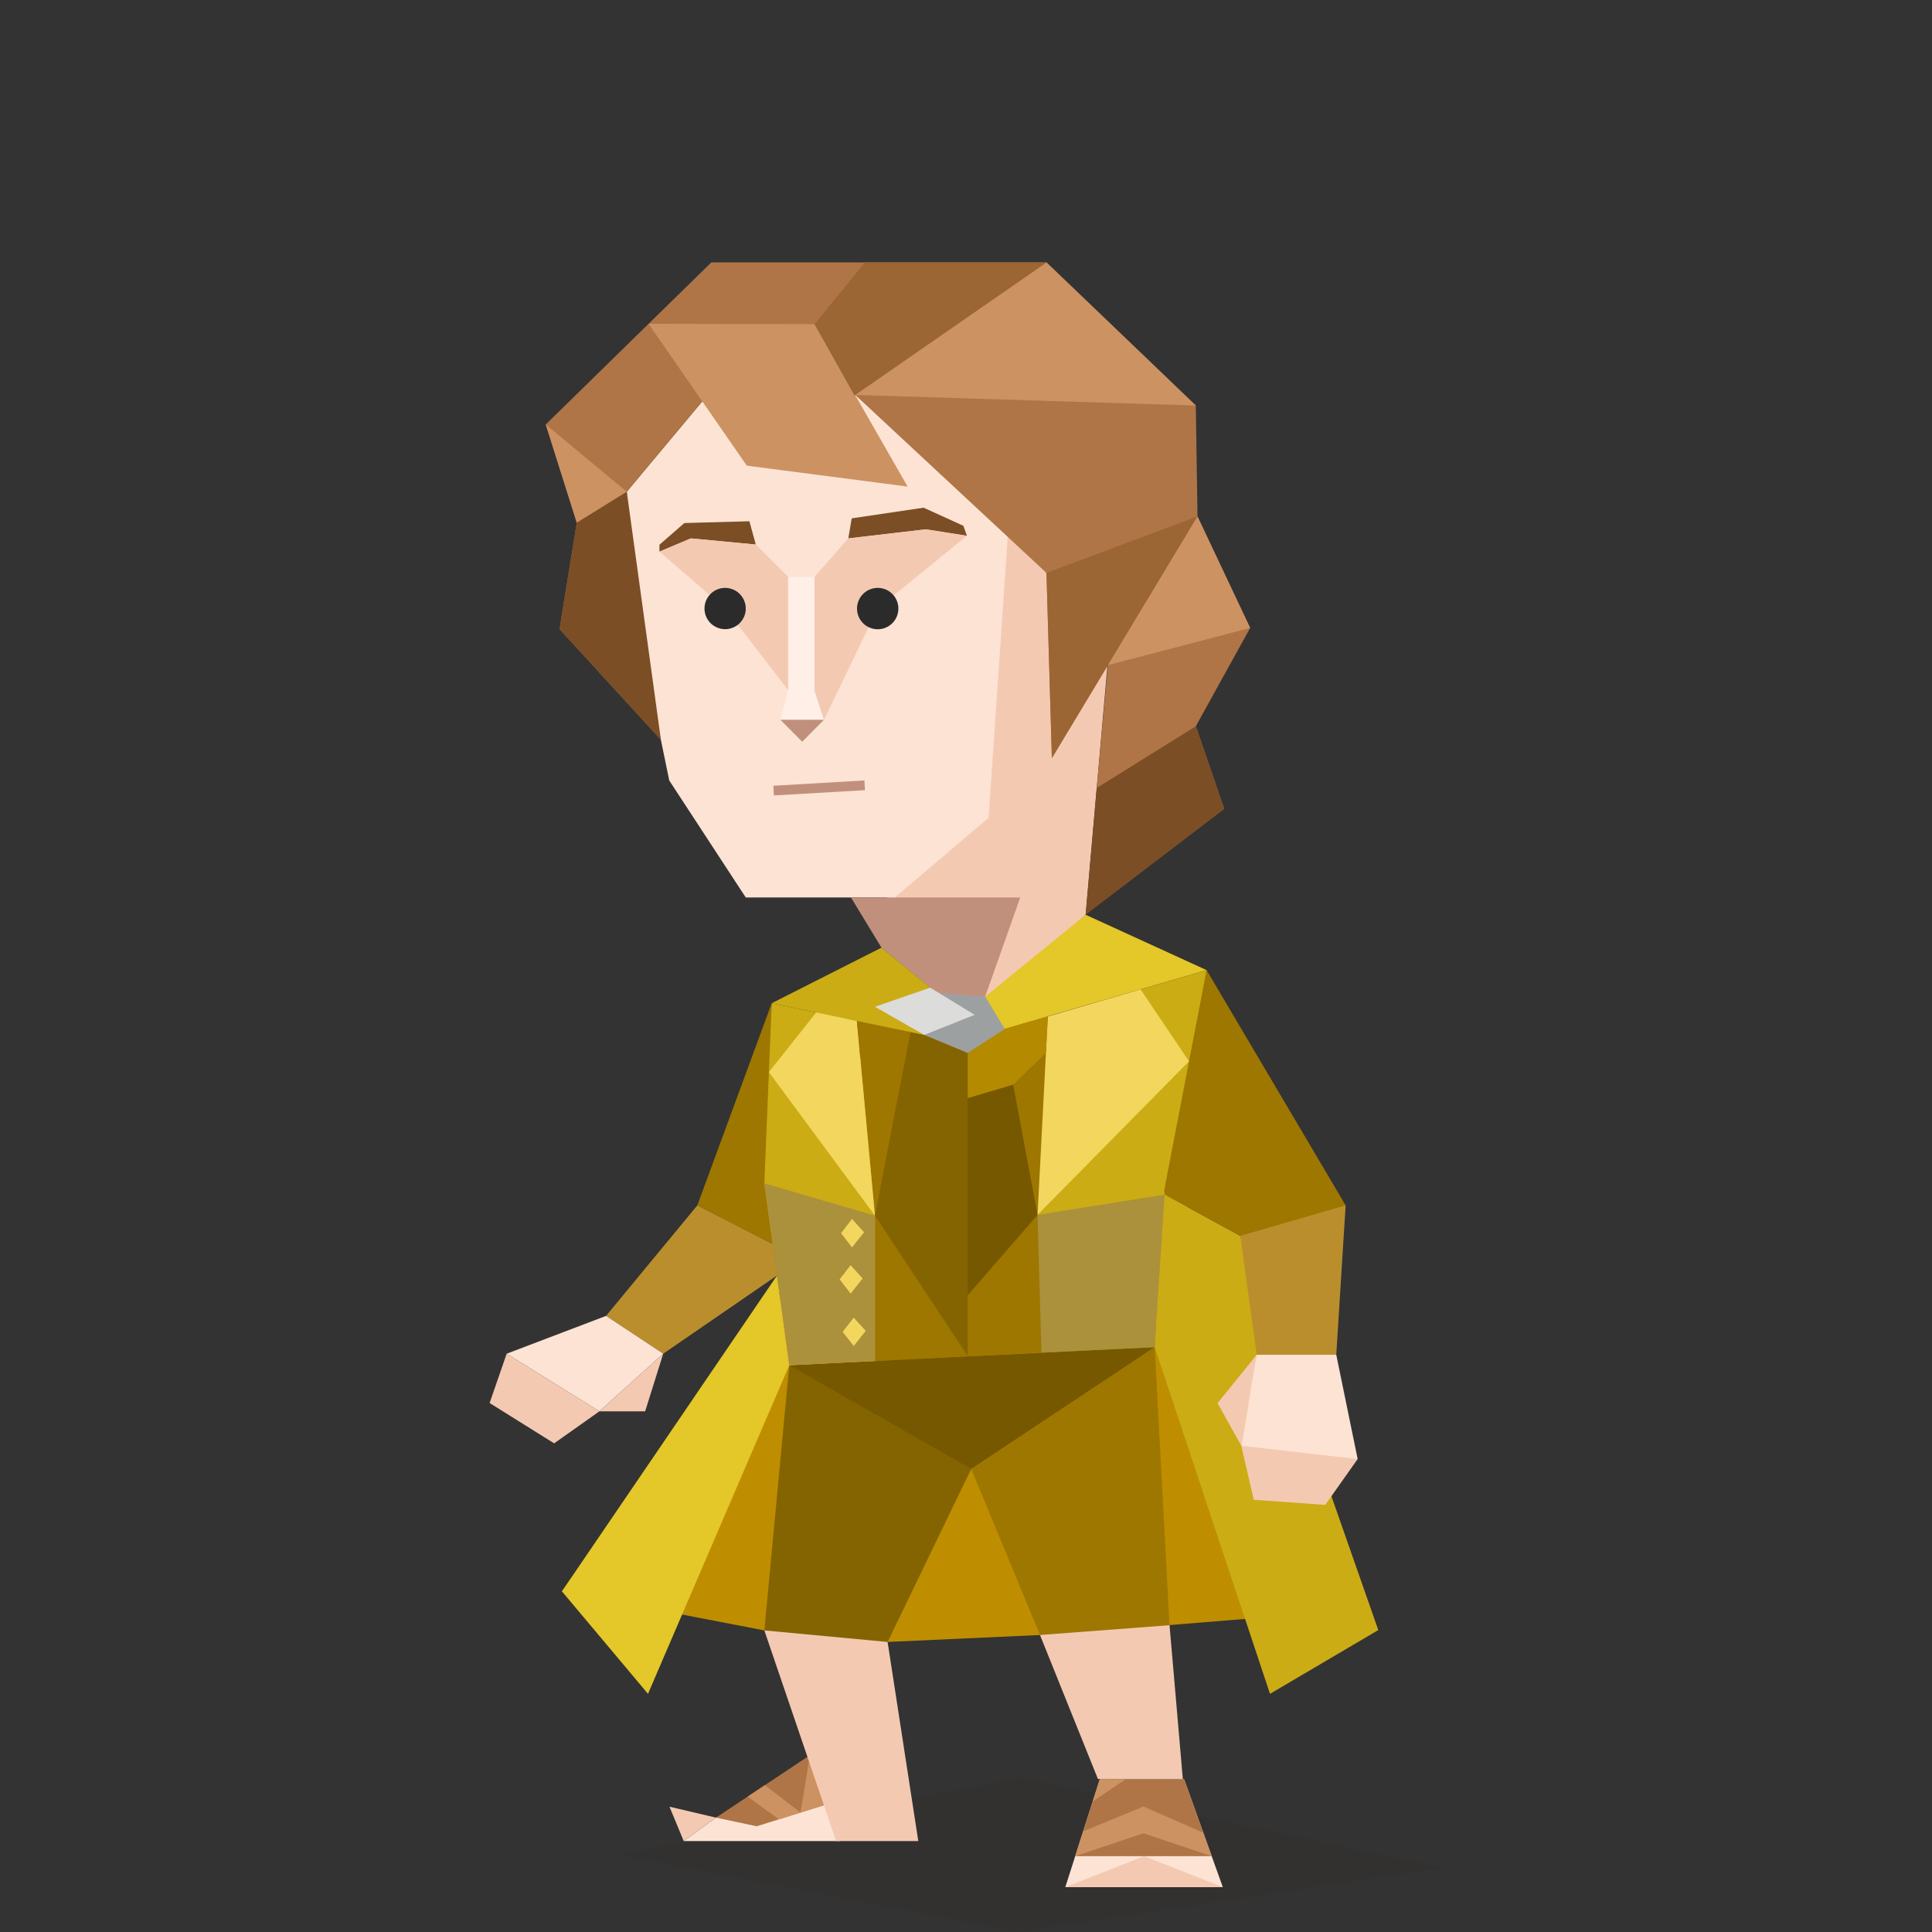 <svg id="Layer_1" data-name="Layer 1" xmlns="http://www.w3.org/2000/svg" viewBox="0 0 400 400"><rect x="0" y="0" width="400" height="400" fill="#333333" stroke="none"/><defs><style>.cls-1{fill:#33231b;opacity:0.1;}.cls-2{fill:#fce3d4;}.cls-3{fill:#f4c9b2;}.cls-4{fill:#af7546;}.cls-5{fill:#cc9262;}.cls-6{fill:#c1907d;}.cls-7{fill:#7c4e25;}.cls-8{fill:#ffefe7;}.cls-9{fill:#9b6534;}.cls-10{fill:#9d7700;}.cls-11{fill:#bb8e2d;}.cls-12{fill:#be8e00;}.cls-13{fill:#cbac14;}.cls-14{fill:#e4c728;}.cls-15{fill:#846400;}.cls-16{fill:#755800;}.cls-17{fill:#f3d65d;}.cls-18{fill:#b48a00;}.cls-19{fill:#ab913c;}.cls-20{fill:#2b2b2b;}.cls-21{fill:#9ca0a1;}.cls-22{fill:#dcdcdb;}</style></defs><title>explorers_ESFP_famous_fictional_peregrin_took_the_lord_of_the_rings</title><polygon class="cls-1" points="127.85 384 211.57 368 298.63 386.69 210.84 400 127.85 384"/><polygon class="cls-2" points="173.86 381.17 141.55 381.17 148.24 376.32 163.65 370.63 171.21 373.56 173.86 381.17"/><polygon class="cls-3" points="141.55 381.17 138.61 374.06 148.24 376.32 141.55 381.17"/><polygon class="cls-4" points="148.24 376.32 156.67 378.11 171.21 373.56 167.69 363.39 148.24 376.32"/><polygon class="cls-5" points="161.26 376.67 165.74 375.27 158.35 369.6 154.79 371.97 161.26 376.67"/><polygon class="cls-5" points="171.21 373.56 167.69 363.39 165.74 375.27 171.21 373.56"/><polygon class="cls-3" points="199.12 213.28 224.77 189.39 229.38 136.7 207.15 105.11 183.34 185.19 199.12 213.28"/><polygon class="cls-2" points="129.77 101.81 130.15 120.69 138.56 161.59 154.4 185.81 185.27 185.81 204.68 169.3 209.05 105.11 183.08 79.4 145.57 82.89 129.77 101.81"/><polygon class="cls-6" points="176.18 185.81 211.23 185.81 203.97 206.34 195.13 206.61 182.5 196.2 176.18 185.81"/><polygon class="cls-4" points="216.66 118.62 217.78 156.96 229.38 137.71 227.06 163.15 253.47 167.5 247.58 150.36 258.83 130.01 247.93 106.92 247.58 83.96 216.66 54.33 147.27 54.33 112.99 87.88 119.42 108.23 115.85 130.26 136.83 153.16 128.25 122.65 129.77 101.81 145.57 82.89 156.48 93.59 177.07 81.77 216.66 118.62"/><polygon class="cls-7" points="175.63 111.47 176.34 107.32 191.22 105.11 199.46 108.86 200.19 110.93 191.69 109.59 175.63 111.47"/><polygon class="cls-7" points="156.48 112.74 155.16 107.92 141.69 108.29 136.53 112.78 136.53 114.21 143.03 111.47 156.48 112.74"/><polygon class="cls-8" points="163.17 119.43 168.64 119.43 168.64 143.03 170.6 149.02 161.57 149.02 163.17 142.86 163.17 119.43"/><polygon class="cls-6" points="170.6 149.02 166.09 153.57 161.57 149.02 170.6 149.02"/><polygon class="cls-3" points="156.48 112.74 163.17 119.43 163.17 142.86 150.13 125.96 136.53 114.21 143.03 111.47 156.48 112.74"/><polygon class="cls-3" points="200.19 110.93 181.72 125.96 170.6 149.02 168.64 143.03 168.64 119.43 175.63 111.47 191.69 109.59 200.19 110.93"/><rect class="cls-6" x="160.16" y="162.14" width="18.88" height="2.01" transform="translate(-9.19 10.12) rotate(-3.33)"/><polygon class="cls-7" points="247.58 150.36 227.06 163.15 224.77 189.39 253.47 167.5 247.58 150.36"/><polygon class="cls-9" points="229.38 137.71 247.93 106.92 216.66 118.62 217.78 156.96 229.38 137.71 229.38 137.71"/><polygon class="cls-5" points="258.83 130.01 229.38 137.71 247.93 106.92 258.83 130.01"/><polygon class="cls-5" points="247.58 83.96 177.07 81.77 216.66 54.33 247.58 83.96"/><polygon class="cls-5" points="154.62 96.41 134.28 67.05 168.64 67.11 187.91 100.74 154.62 96.41"/><polygon class="cls-5" points="112.99 87.88 129.77 101.81 119.42 108.23 112.99 87.88"/><polygon class="cls-7" points="115.85 130.26 136.83 153.16 129.77 101.81 119.42 108.23 115.85 130.26"/><polygon class="cls-9" points="168.64 67.11 179.08 54.33 216.66 54.33 176.9 81.87 168.64 67.11"/><polygon class="cls-10" points="159.77 207.71 144.37 249.56 159.98 257.58 159.77 207.71"/><polygon class="cls-11" points="144.37 249.56 125.48 272.44 137.31 280.27 160.87 264.08 159.98 257.58 144.37 249.56"/><polygon class="cls-12" points="260.75 334.94 218.67 338.36 183.77 339.95 158.25 337.56 116.34 329.47 159.77 269.66 242.93 241.02 256.79 282.66 260.75 334.94"/><polygon class="cls-3" points="242.14 336.48 244.89 368.31 227.31 368.31 215.32 338.51 225.57 332.95 242.14 336.48"/><polygon class="cls-2" points="245.16 368.39 253.17 390.71 220.56 390.71 227.7 368.39 245.16 368.39"/><polygon class="cls-3" points="220.56 390.71 236.87 384.3 253.17 390.71 220.56 390.71"/><polygon class="cls-3" points="183.77 339.95 190.12 381.17 173.11 381.17 158.25 337.56 171.94 327.48 183.77 339.95"/><polygon class="cls-4" points="245.16 368.39 227.7 368.39 222.62 384.3 222.62 384.3 250.87 384.3 250.87 384.3 245.16 368.39"/><polygon class="cls-5" points="222.62 384.3 236.74 379.56 250.87 384.3 249.13 379.45 236.74 374.02 224.26 379.16 222.62 384.3"/><polygon class="cls-5" points="227.7 368.39 226.23 372.98 233.03 368.39 227.7 368.39"/><polygon class="cls-10" points="181.15 281.78 218.21 279.89 216.94 210.46 201.87 209.8 176.51 211.19 181.15 281.78"/><polygon class="cls-13" points="256.79 255.87 285.36 337.49 262.94 350.69 239.06 278.91 241.13 247.33 256.79 255.87"/><polygon class="cls-14" points="199.74 209.8 224.77 189.39 249.81 200.85 199.74 215.43 199.74 209.8"/><polygon class="cls-10" points="201.08 304.13 215.32 338.51 242.14 336.48 239.06 278.91 201.08 304.13"/><polygon class="cls-15" points="201.08 304.13 183.77 339.95 158.25 337.56 163.41 282.66 196.54 297.5 201.08 304.13"/><polygon class="cls-16" points="163.41 282.66 201.08 304.13 239.06 278.91 163.41 282.66"/><polygon class="cls-13" points="177.4 211.37 181.15 251.69 181.15 281.78 163.41 282.66 158.25 244.99 159.77 207.71 177.4 211.37"/><polygon class="cls-10" points="249.81 200.85 278.6 249.56 269.54 255.87 256.79 255.87 239.06 246.19 241.44 220.14 249.81 200.85"/><polygon class="cls-3" points="260.19 280.49 252.08 290.5 256.99 299.32 258.45 290.7 260.19 288.93 260.19 280.49"/><polygon class="cls-11" points="278.6 249.56 276.66 280.49 267.82 287.4 260.19 280.49 256.79 255.87 278.6 249.56"/><polygon class="cls-2" points="276.66 280.49 281.09 302.08 267.82 304.06 256.99 299.32 260.19 280.49 276.66 280.49"/><polygon class="cls-3" points="281.09 302.08 274.38 311.57 259.58 310.51 256.99 299.32 281.09 302.08"/><polygon class="cls-2" points="125.48 272.44 104.9 280.27 124.1 292.2 137.31 280.27 125.48 272.44"/><polygon class="cls-3" points="104.9 280.27 101.37 290.48 114.73 298.83 124.1 292.2 104.9 280.27"/><polygon class="cls-3" points="137.31 280.27 133.57 292.2 124.1 292.2 130.29 286.61 137.31 280.27"/><polygon class="cls-14" points="160.87 264.08 163.41 282.66 134.16 350.69 116.34 329.47 160.87 264.08"/><polygon class="cls-13" points="236.14 204.83 214.81 251.53 243.82 278.68 241.05 246.37 249.81 200.85 236.14 204.83"/><polygon class="cls-17" points="169.13 209.43 159.19 221.97 181.15 251.69 177.4 211.37 169.13 209.43"/><polygon class="cls-17" points="236.14 204.83 246.17 219.73 214.81 251.53 216.94 210.46 236.14 204.83"/><polygon class="cls-18" points="200.35 218 205.44 213.78 216.94 210.46 216.55 218 209.76 224.58 200.35 227.37 200.35 218"/><polygon class="cls-16" points="209.76 224.58 214.81 251.53 200.35 268.16 197.59 243.41 200.35 227.37 209.76 224.58"/><polygon class="cls-10" points="200.35 218 193.7 214.27 177.4 211.37 178.1 218.91 186.88 225.61 200.35 227.37 199.74 221.54 200.35 218"/><polygon class="cls-15" points="200.35 218 200.35 280.74 181.15 251.69 188.59 213.28 193.7 214.27 200.35 218"/><polygon class="cls-19" points="181.15 281.78 181.15 251.69 158.25 244.99 163.41 282.66 181.15 281.78"/><polygon class="cls-17" points="176.4 252.37 174.13 255.32 176.4 258.26 178.89 255.13 176.4 252.37"/><polygon class="cls-17" points="176.11 261.94 173.84 264.88 176.11 267.82 178.6 264.69 176.11 261.94"/><polygon class="cls-17" points="176.75 272.8 174.47 275.74 176.75 278.68 179.24 275.55 176.75 272.8"/><polygon class="cls-19" points="215.62 280.02 239.06 278.91 241.13 247.33 241.13 247.33 214.81 251.53 215.62 280.02"/><path class="cls-20" d="M186,126a4.28,4.28,0,1,1-4.27-4.28A4.27,4.27,0,0,1,186,126Z"/><path class="cls-20" d="M154.4,126a4.27,4.27,0,1,1-4.27-4.28A4.27,4.27,0,0,1,154.4,126Z"/><polygon class="cls-21" points="194.54 205.67 203.97 206.34 208.03 213.03 200.35 218 191.35 214.27 194.54 205.67"/><polygon class="cls-13" points="182.5 196.2 159.77 207.71 191.35 214.27 192.59 204.48 182.5 196.2"/><polygon class="cls-22" points="181.15 208.44 192.59 204.48 201.79 210.11 191.35 214.27 181.15 208.44"/></svg>